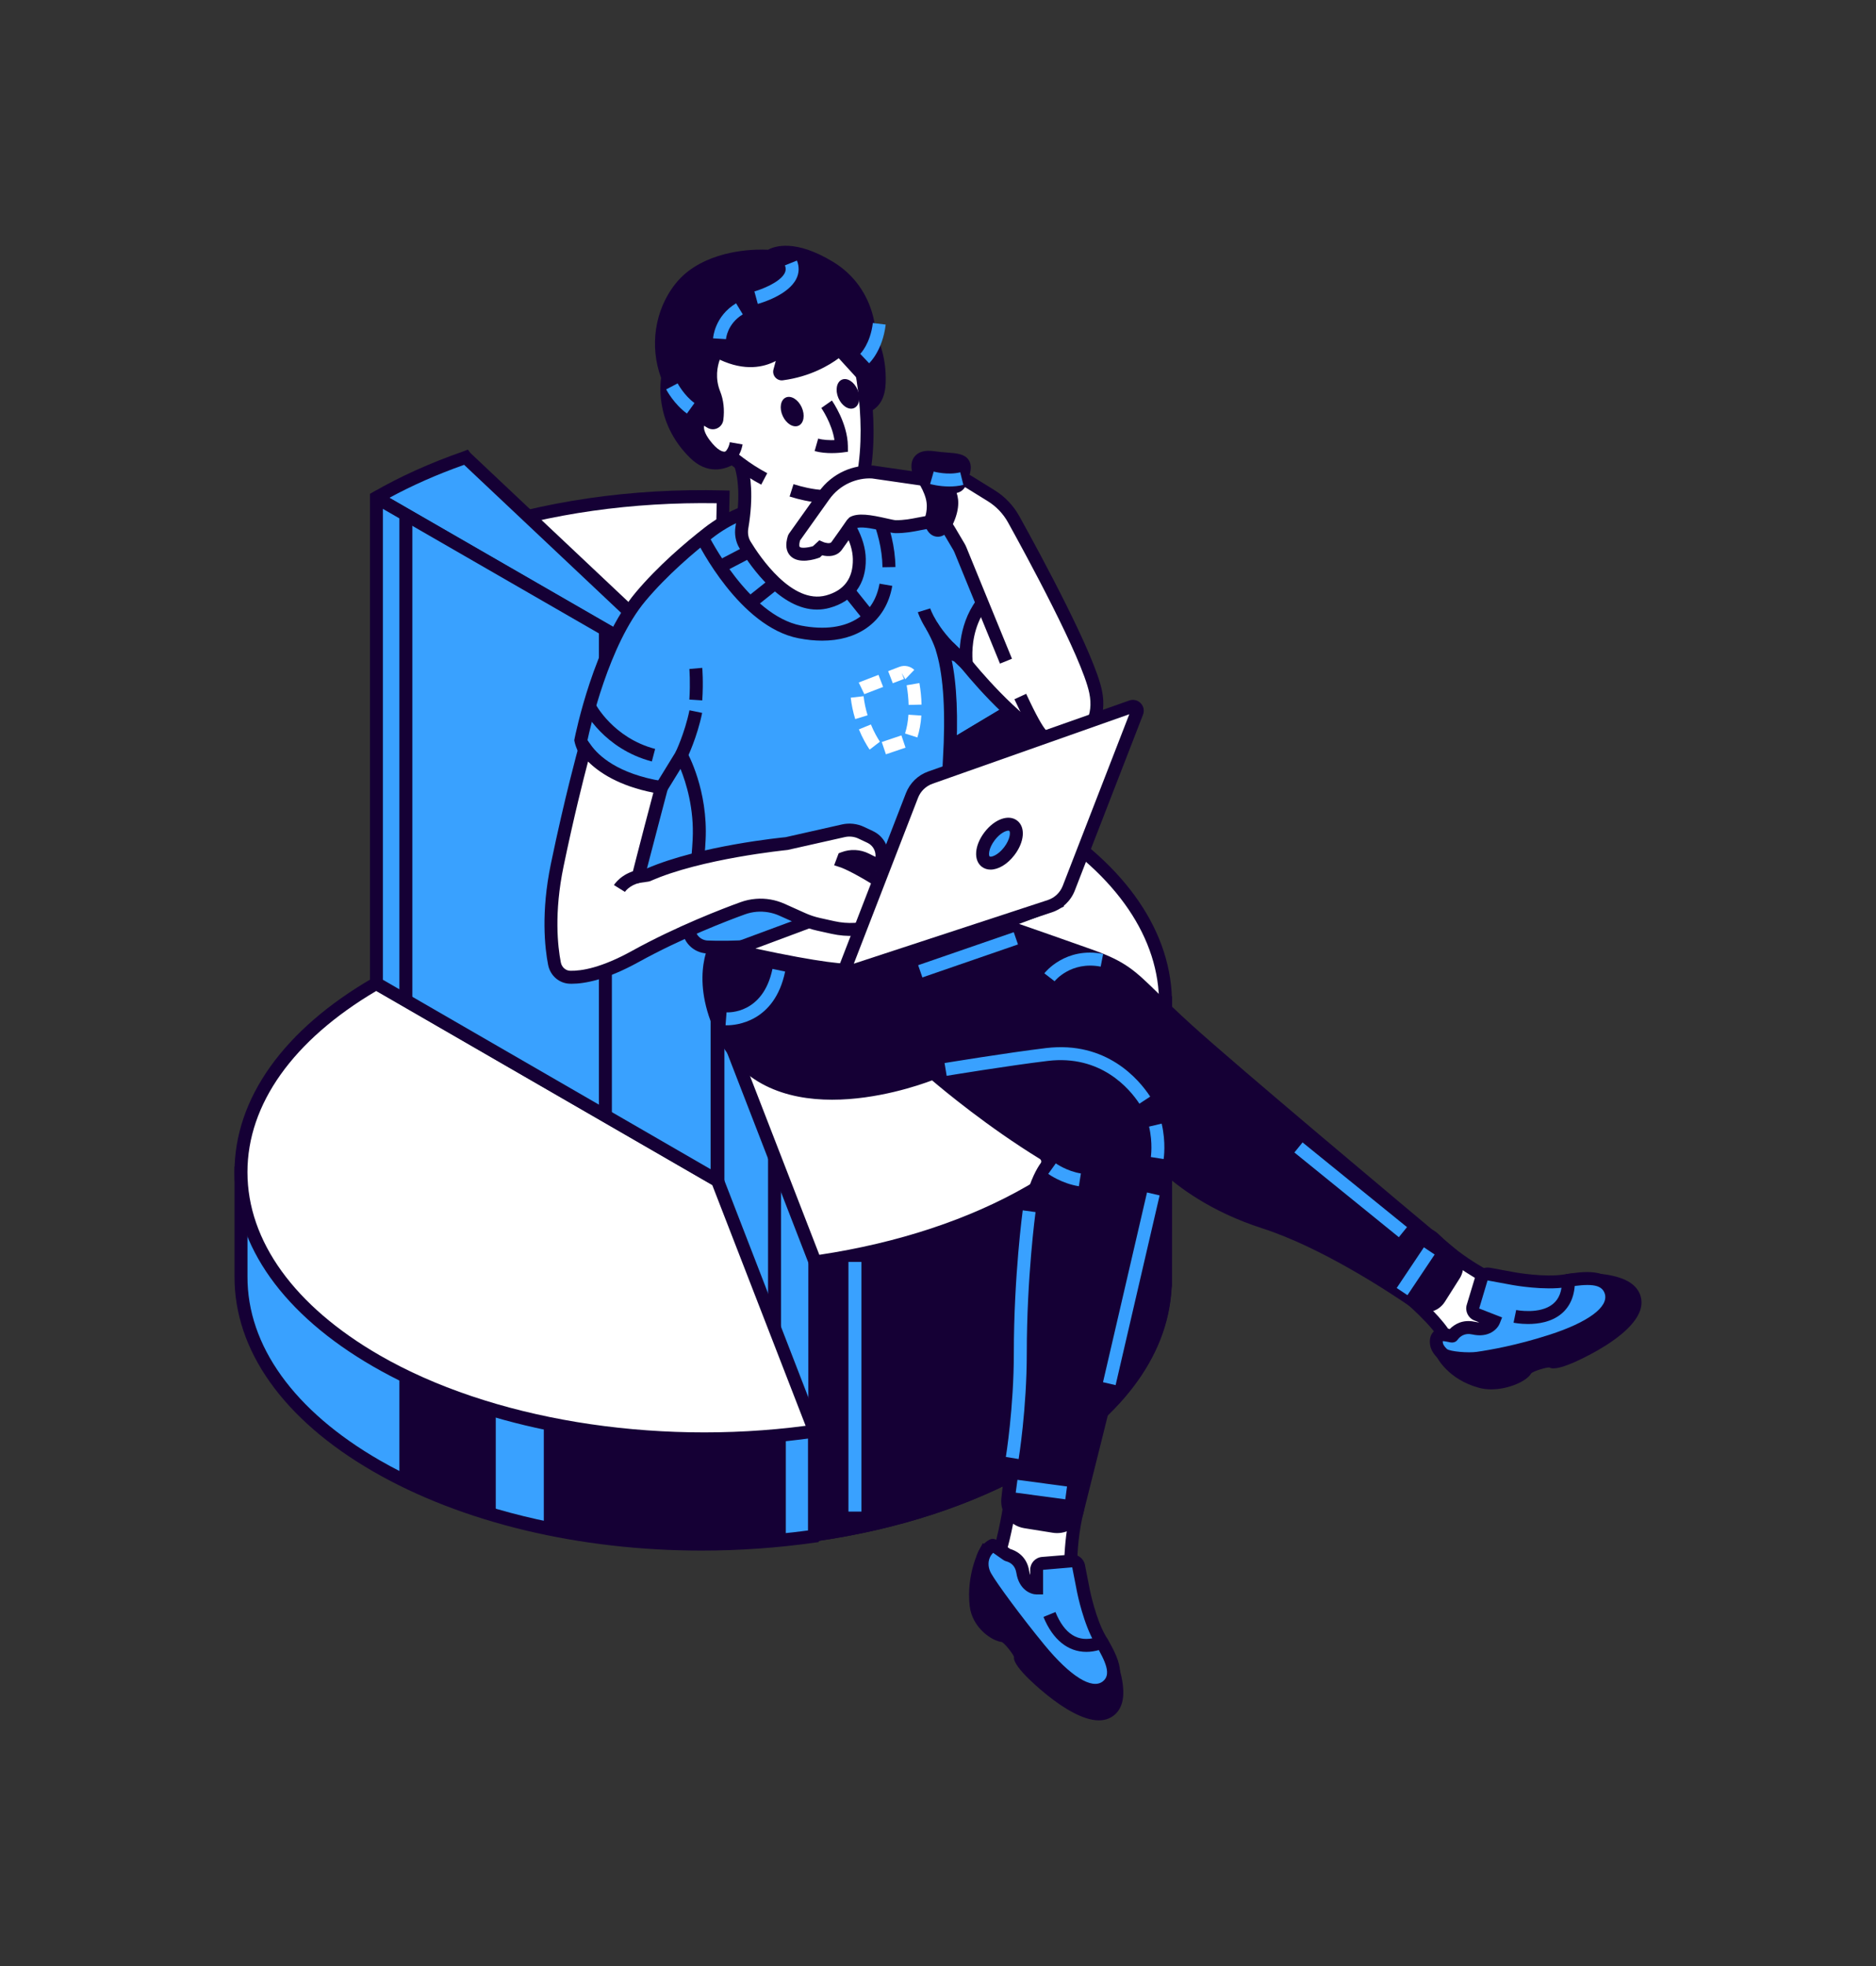 <svg xmlns="http://www.w3.org/2000/svg" xmlns:xlink="http://www.w3.org/1999/xlink" id="Layer_1" x="0px" y="0px" viewBox="0 0 190.9 200" style="enable-background:new 0 0 190.9 200;" xml:space="preserve"><rect x="0" y="0" width="190.9" height="200" fill="#333333" stroke="none"/><g>	<g id="XMLID_2880_">		<g id="XMLID_2874_">			<g id="XMLID_2882_">				<g id="XMLID_2895_">					<path id="XMLID_2821_" style="fill:#FFFFFF;" d="M72.967,78.481l0.637-27.921l-0.013-0.013       c-9.053-0.231-18.198,1.042-26.221,3.816c-0.011,0.004-0.013,0.014-0.004,0.021L72.946,78.49       C72.954,78.497,72.967,78.492,72.967,78.481z"></path>					<path id="XMLID_2818_" style="fill:#150035;" d="M72.845,79.267L46.647,54.611l0.146-0.744l0.371-0.13       c7.969-2.756,17.125-4.095,26.445-3.849l0.642,0.016l-0.625,29.002L72.845,79.267z M48.602,54.643l23.74,22.373l0.59-25.825       C64.359,51.054,55.998,52.23,48.602,54.643z"></path>				</g>				<g id="XMLID_2894_">					<path id="XMLID_2816_" style="fill:#39A1FF;" d="M72.985,90.18l32.584-19.519c0-0.01,0-0.013,0-0.022       c-8.749-5.305-20.272-8.106-31.952-8.408l-0.013,0.013L72.97,90.169C72.97,90.179,72.976,90.185,72.985,90.18z"></path>					<path id="XMLID_2813_" style="fill:#150035;" d="M72.978,90.941l-0.663-0.382l0.645-28.974l0.658-0.013       c12.311,0.319,23.772,3.338,32.292,8.504l0.318,0.192v0.745L72.978,90.941z M74.247,62.909l-0.596,26.106l30.646-18.361       C96.226,66.029,85.627,63.293,74.247,62.909z"></path>				</g>				<g id="XMLID_2893_">					<path id="XMLID_2812_" style="fill:#150035;" d="M72.985,90.18v22.274c0,0.01,0.027,0.016,0.035,0.011l32.55-18.26l0.006-0.011       V70.666c0-0.01-0.011-0.016-0.019-0.011L72.97,90.169L72.985,90.18z"></path>					<path id="XMLID_2808_" style="fill:#150035;" d="M72.995,113.235l-0.667-0.413V89.849l0.251-0.208l32.966-19.745l0.683,0.373       v24.333L72.995,113.235z M73.642,90.544v20.811l31.275-17.539v-22.01L73.642,90.544z"></path>				</g>				<g id="XMLID_2892_">					<path id="XMLID_2807_" style="fill:#39A1FF;" d="M118.628,123.665v-21.616l-0.013-0.013l-45.518,0.841l-0.042,0.013v27.865       l0.076-0.004l9.84,25.365l0.014,0.008c8.017-1.148,15.613-3.53,21.879-7.148c8.754-5.054,13.292-11.256,13.696-17.876       l0.038-0.346C118.598,130.755,118.662,124.235,118.628,123.665z"></path>					<path id="XMLID_2804_" style="fill:#150035;" d="M82.847,156.81l-0.394-0.236l-9.766-25.146l-0.29,0.012V102.23l46.878-0.865       c0,0-0.012,28.734-0.018,29.396l-0.042,0.413c-0.423,6.956-5.272,13.321-14.021,18.372c-6.121,3.534-13.767,6.034-22.116,7.23       L82.847,156.81z M73.714,130.359l9.685,25.039c7.985-1.199,15.283-3.612,21.136-6.991c8.348-4.821,12.97-10.818,13.368-17.345       l0.041-0.38c0.022-2.546,0.027-27.975,0.027-27.975l-44.256,0.817V130.359z"></path>				</g>				<g id="XMLID_2891_">					<path id="XMLID_2802_" style="fill:#150035;" d="M118.535,131.102l0.038-0.346c0,0,0.065-6.52,0.031-7.09v-21.616l-0.013-0.013       l-9.751,0.18c-7.523,5.743-23.284,17.942-23.284,17.942l-2.642,8.202v27.588l0.033,0.169c0,0,0.011,0.008,0.019,0.007       c8.015-1.149,15.608-3.53,21.873-7.147C113.594,143.923,118.131,137.721,118.535,131.102z"></path>					<path id="XMLID_2799_" style="fill:#150035;" d="M82.547,156.849l-0.291-0.903V128.09l0.112-0.081l2.609-8.2l0.115-0.118       c0.194-0.157,15.899-12.315,23.342-17.995l0.244-0.136l10.573-0.194c0,0-0.012,28.726-0.018,29.396l-0.041,0.393       c-0.431,6.984-5.28,13.345-14.023,18.392c-6.119,3.534-13.764,6.033-22.109,7.229L82.547,156.849z M83.573,128.465v26.91       c7.946-1.218,15.136-3.618,20.937-6.967c8.348-4.82,12.97-10.818,13.368-17.345l0.041-0.38       c0.022-2.546,0.027-27.975,0.027-27.975l-8.881,0.164c-7.12,5.436-21.305,16.414-22.947,17.685L83.573,128.465z"></path>				</g>				<g id="XMLID_2793_">					<path id="XMLID_2798_" style="fill:#FFFFFF;" d="M73.063,102.882l9.851,25.478l0.046,0.008       c8.017-1.149,15.613-3.53,21.879-7.147c18.074-10.435,18.344-27.246,0.837-37.881h-0.014l-32.594,19.528L73.063,102.882z"></path>					<path id="XMLID_2794_" style="fill:#150035;" d="M82.509,129.098L72.363,102.9l0.173-0.476l33.145-19.863l0.359,0.231       c8.598,5.223,13.302,12.128,13.22,19.429c-0.082,7.421-5.087,14.372-14.092,19.571c-6.121,3.534-13.768,6.034-22.115,7.23       L82.509,129.098z M73.874,103.152l9.5,24.49c7.993-1.201,15.287-3.614,21.136-6.991c8.586-4.957,13.357-11.508,13.434-18.446       c0.075-6.725-4.282-13.141-12.28-18.1L73.874,103.152z"></path>				</g>				<g id="XMLID_2885_">					<g id="XMLID_2889_">						<path id="XMLID_2792_" style="fill:#39A1FF;" d="M82.88,145.579l-7.952-9.865l-1.922-4.952l-31.109-17.964l-0.02-1.187h-2.035        l-1.543-0.89l-0.013,0c-0.505,0.291-0.989,0.589-1.466,0.89l-12.29,7.456l-0.006,0.011v10.761        c-0.032,6.971,4.555,13.949,13.768,19.268c12.089,6.979,29.121,9.361,44.588,7.151c0.008-0.001,0.012-0.011,0.012-0.011        l-0.013-0.03V145.579z"></path>						<path id="XMLID_2788_" style="fill:#150035;" d="M71.397,157.73c-12.401,0-24.359-2.815-33.435-8.054        c-9.126-5.269-14.132-12.316-14.097-19.841v-11.164l14.245-8.61h0.352l1.557,0.891h2.506l0.024,1.462l30.918,17.876        l0.098,0.099l1.94,4.992l8.034,9.995v10.714l0.076,0.185l-0.325,0.595l-0.336,0.043        C79.108,157.461,75.23,157.73,71.397,157.73z M25.184,119.441v10.397c-0.034,7.036,4.739,13.675,13.438,18.698        c11.323,6.537,27.981,9.258,43.599,7.147v-9.872l-7.909-9.86l-1.837-4.739l-31.23-18.031l-0.016-0.911h-1.657l-0.135-0.132        l-1.142-0.659c-0.383,0.227-0.756,0.457-1.122,0.69L25.184,119.441z"></path>					</g>					<g id="XMLID_2888_">						<path id="XMLID_2787_" style="fill:#150035;" d="M55.995,155.342c7.531,1.436,15.562,1.746,23.309,0.925v-14.519l-5.137-6.372        l-1.251-3.225H55.995V155.342z"></path>						<path id="XMLID_2783_" style="fill:#150035;" d="M70.805,157.371c-5.06,0-10.114-0.463-14.933-1.382l-0.535-0.102v-24.395        h18.031l1.391,3.573l5.206,6.45v15.345l-0.59,0.062C76.544,157.222,73.672,157.371,70.805,157.371z M56.655,154.794        c7.084,1.296,14.663,1.596,21.991,0.878V141.98l-5.097-6.376l-1.084-2.794h-15.81V154.794z"></path>					</g>					<g id="XMLID_2887_">						<path id="XMLID_2782_" style="fill:#150035;" d="M41.3,150.477c2.659,1.293,5.507,2.387,8.488,3.285v-23.086H41.3V150.477z"></path>						<path id="XMLID_2779_" style="fill:#150035;" d="M50.447,154.649l-0.849-0.256c-3.057-0.922-5.946-2.04-8.585-3.323        l-0.371-0.181v-20.872h9.806V154.649z M41.96,150.063c2.229,1.061,4.635,2.003,7.169,2.807v-21.535H41.96V150.063z"></path>					</g>					<g id="XMLID_2886_">						<path id="XMLID_2777_" style="fill:#FFFFFF;" d="M82.89,145.561l-9.884-25.478L38.303,100.04l-0.017,0.002        c-18.355,10.601-18.353,27.786,0.006,38.386c12.088,6.979,29.121,9.361,44.588,7.151        C82.889,145.578,82.893,145.57,82.89,145.561z"></path>						<path id="XMLID_2774_" style="fill:#150035;" d="M71.398,147.052c-12.401,0-24.36-2.814-33.436-8.054        c-9.091-5.249-14.099-12.268-14.1-19.764c0-7.494,5.005-14.513,14.094-19.762l0.307-0.178l35.164,20.269l0.194,0.282        l9.994,25.806l-0.341,0.542l-0.322,0.041C79.108,146.783,75.231,147.052,71.398,147.052z M38.293,100.799        c-8.473,5.001-13.113,11.528-13.112,18.435c0,7.005,4.773,13.619,13.441,18.624c11.264,6.502,27.804,9.228,43.359,7.179        l-9.507-24.505L38.293,100.799z"></path>					</g>				</g>				<g id="XMLID_2884_">					<path id="XMLID_2773_" style="fill:#39A1FF;" d="M47.382,46.533c-3.231,1.119-6.283,2.479-9.07,4.086       c-0.011,0.006-0.011,0.016,0,0.023L72.91,70.616c0.013,0.008,0.026-0.01,0.015-0.02l-25.531-24.06L47.382,46.533z"></path>					<path id="XMLID_2770_" style="fill:#150035;" d="M73.092,71.489L37.653,51.021l-0.008-0.783l0.351-0.198       c2.737-1.579,5.822-2.969,9.154-4.125l0.454-0.181l0.278,0.357l25.923,24.429L73.092,71.489z M39.624,50.638L68.44,67.275       L47.228,47.284C44.5,48.249,41.949,49.375,39.624,50.638z"></path>				</g>				<g id="XMLID_2765_">					<path id="XMLID_2769_" style="fill:#39A1FF;" d="M38.303,50.645v49.395l0.007,0.009l34.672,20.018       c0.008,0.005-0.014-0.001-0.014-0.011V70.614l-0.039-0.011L38.323,50.634C38.314,50.63,38.303,50.635,38.303,50.645z"></path>					<path id="XMLID_2766_" style="fill:#150035;" d="M72.975,120.831l-35.327-20.402v-50.16l0.653-0.393l35.324,20.347v50.222       L72.975,120.831z M38.963,99.666l33.346,19.269V70.981L38.963,51.764V99.666z"></path>				</g>			</g>			<rect id="XMLID_2764_" x="93.404" y="78.27" style="fill:#39A1FF;" width="1.318" height="10.763"></rect>			<rect id="XMLID_2763_" x="40.641" y="52.581" style="fill:#150035;" width="1.318" height="49.403"></rect>			<rect id="XMLID_2762_" x="60.946" y="64.332" style="fill:#150035;" width="1.318" height="49.403"></rect>			<rect id="XMLID_2761_" x="78.156" y="117.71" style="fill:#150035;" width="1.318" height="17.347"></rect>			<rect id="XMLID_2759_" x="86.337" y="128.368" style="fill:#39A1FF;" width="1.318" height="25.394"></rect>		</g>		<g id="XMLID_2869_">			<g id="XMLID_5610_">				<g id="XMLID_5614_">					<path id="XMLID_2758_" style="fill:#FFFFFF;" d="M102.695,153.474c0,0-0.621,4.053-1.653,6.315       c-1.031,2.262,6.124,5.918,6.124,5.918l1.853-3.885c0,0-0.395-4.162,0.603-8.135       C110.621,149.713,102.695,153.474,102.695,153.474z"></path>					<path id="XMLID_2755_" style="fill:#150035;" d="M107.469,166.601l-0.603-0.308c-1.81-0.925-7.623-4.147-6.424-6.778       c0.984-2.155,1.595-6.101,1.601-6.141l0.053-0.345l0.316-0.15c0.932-0.442,5.67-2.58,7.349-1.205       c0.396,0.325,0.802,0.965,0.499,2.174c-0.96,3.819-0.589,7.871-0.585,7.912l0.017,0.181L107.469,166.601z M103.289,153.925       c-0.178,1.052-0.758,4.188-1.647,6.137c-0.431,0.947,2.263,3.132,5.226,4.742l1.482-3.105c-0.066-0.87-0.272-4.564,0.635-8.173       c0.075-0.298,0.125-0.684-0.057-0.834C108.285,152.171,105.566,152.892,103.289,153.925z"></path>				</g>				<g id="XMLID_5611_">					<g id="XMLID_5613_">						<path id="XMLID_2754_" style="fill:#150035;" d="M100.23,157.966c0,0-1.234,2.317-0.901,5.313        c0.214,1.924,1.981,3.024,2.752,3.11c0.54,0.06,1.843,1.799,1.752,2.283c-0.102,0.543,6.083,6.685,8.739,5.527        c2.656-1.158-0.431-7.11-0.431-7.11L100.23,157.966z"></path>						<path id="XMLID_2751_" style="fill:#150035;" d="M111.826,175c-1.654,0-3.686-1.31-5.225-2.536        c-0.369-0.295-3.605-2.905-3.415-3.915c-0.067-0.259-0.926-1.38-1.248-1.521c-0.993-0.103-3.014-1.438-3.264-3.676        c-0.351-3.163,0.92-5.595,0.975-5.697l0.365-0.686l12.645,9.685l0.067,0.131c0.227,0.437,2.195,4.344,1.388,6.622        c-0.231,0.647-0.672,1.13-1.28,1.395C112.522,174.939,112.182,175,111.826,175z M104.494,168.575        c0.598,0.998,5.855,5.881,7.815,5.02c0.275-0.121,0.455-0.32,0.564-0.628c0.505-1.424-0.676-4.296-1.251-5.446l-11.117-8.515        c-0.311,0.863-0.72,2.41-0.521,4.2c0.179,1.618,1.708,2.476,2.169,2.529c0.585,0.065,1.203,0.749,1.62,1.312        C104.232,167.667,104.473,168.18,104.494,168.575z"></path>					</g>					<g id="XMLID_5612_">						<path id="XMLID_2750_" style="fill:#39A1FF;" d="M101,157.199c0.138-0.077,1.391,0.936,1.543,0.977        c0.446,0.118,1.342,0.505,1.532,1.721c0.257,1.634,1.414,1.634,1.414,1.634v-1.856c0-0.337,0.258-0.617,0.594-0.645        l2.983-0.245c0.328-0.027,0.624,0.197,0.688,0.52l0.502,2.565c0,0,0.613,3.065,1.703,4.904        c1.09,1.839,2.043,3.678,0.681,4.767c-1.362,1.09-3.746,0-6.878-3.814c-2.263-2.755-4.831-6.217-5.479-7.357        c-0.374-0.658-0.47-1.455-0.178-2.154C100.263,157.835,100.537,157.458,101,157.199z"></path>						<path id="XMLID_2747_" style="fill:#150035;" d="M111.488,172.596c-1.338,0-3.356-0.943-6.235-4.449        c-2.263-2.754-4.854-6.235-5.544-7.449c-0.489-0.861-0.569-1.882-0.213-2.733c0.243-0.586,0.641-1.037,1.182-1.339        c0.451-0.251,0.822,0.014,1.711,0.656c0.162,0.117,0.308,0.224,0.396,0.279c0.554,0.163,1.697,0.684,1.942,2.235        c0.026,0.163,0.062,0.303,0.104,0.421v-0.539c0-0.675,0.526-1.246,1.199-1.301l2.984-0.244c0.649-0.055,1.26,0.397,1.388,1.05        l0.503,2.565c0.006,0.027,0.604,2.976,1.623,4.695c0.966,1.631,2.427,4.095,0.525,5.617        C112.697,172.341,112.185,172.596,111.488,172.596z M101.064,157.959c-0.149,0.137-0.266,0.306-0.351,0.513        c-0.201,0.478-0.146,1.066,0.143,1.575c0.585,1.029,3.025,4.356,5.415,7.265c2.633,3.207,4.861,4.598,5.958,3.717        c0.847-0.677,0.359-1.899-0.836-3.917c-1.133-1.913-1.756-4.981-1.782-5.111l-0.503-2.567l-2.965,0.253v2.504h-0.653        c-0.596,0-1.793-0.458-2.066-2.192c-0.123-0.783-0.638-1.077-1.05-1.185c-0.17-0.046-0.297-0.134-0.755-0.464        C101.472,158.243,101.242,158.077,101.064,157.959z"></path>					</g>				</g>			</g>			<g id="XMLID_5609_">				<path id="XMLID_2746_" style="fill:#FFFFFF;" d="M142.679,131.335c0,0,2.84,2.332,4.112,4.161      c1.272,1.829,7.362-2.015,7.362-2.015l-2.147-3.205c0,0-3.389-1.598-5.996-4.184      C143.403,123.506,142.679,131.335,142.679,131.335z"></path>				<path id="XMLID_2743_" style="fill:#150035;" d="M147.995,136.642c-0.739,0-1.361-0.217-1.745-0.77      c-1.206-1.734-3.962-4.005-3.989-4.028l-0.27-0.222l0.032-0.347c0.121-1.305,0.656-5.613,2.476-6.275      c0.448-0.165,1.156-0.188,1.975,0.624c2.497,2.479,5.78,4.041,5.813,4.057l0.164,0.077l2.627,3.919l-0.573,0.361      C153.346,134.769,150.165,136.642,147.995,136.642z M143.37,131.055c0.757,0.642,2.876,2.502,3.962,4.065      c0.498,0.716,3.379-0.359,5.892-1.843l-1.666-2.486c-0.732-0.364-3.656-1.893-6.011-4.232c-0.12-0.118-0.423-0.386-0.597-0.321      C144.281,126.481,143.616,128.858,143.37,131.055z"></path>			</g>			<g id="XMLID_5606_">				<g id="XMLID_5608_">					<path id="XMLID_2742_" style="fill:#150035;" d="M146.775,137.697c0,0,0.991,2.051,3.9,2.84       c1.868,0.507,4.225-0.512,4.587-1.198c0.254-0.48,2.35-1.054,2.766-0.792c0.468,0.294,8.451-3.205,8.349-6.101       c-0.102-2.896-6.772-2.209-6.772-2.209L146.775,137.697z"></path>					<path id="XMLID_2739_" style="fill:#150035;" d="M151.748,141.329c-0.424,0-0.845-0.048-1.245-0.156       c-3.164-0.858-4.275-3.095-4.321-3.189l-0.266-0.55l13.481-7.836l0.142-0.015c0.49-0.049,4.848-0.447,6.67,1.139       c0.518,0.451,0.805,1.04,0.827,1.702c0.067,1.919-2.388,3.745-4.46,4.939c-0.41,0.235-4.026,2.284-4.898,1.743       c-0.268-0.043-1.624,0.354-1.873,0.601C155.418,140.452,153.563,141.329,151.748,141.329z M147.706,137.918       c0.459,0.584,1.424,1.517,3.142,1.984c1.63,0.441,3.6-0.489,3.834-0.874c0.274-0.518,1.137-0.841,1.812-1.021       c0.746-0.2,1.313-0.237,1.688-0.109c1.147-0.191,7.613-3.296,7.537-5.428c-0.011-0.3-0.131-0.539-0.377-0.754       c-1.14-0.996-4.252-0.949-5.53-0.835L147.706,137.918z"></path>				</g>				<g id="XMLID_5607_">					<path id="XMLID_2738_" style="fill:#39A1FF;" d="M146.157,136.49c0-1.27,1.543-0.467,1.636-0.594       c0.274-0.372,0.962-1.063,2.163-0.794c1.615,0.361,2.039-0.716,2.039-0.716l-1.726-0.681c-0.313-0.124-0.479-0.467-0.382-0.789       l0.868-2.865c0.095-0.315,0.412-0.508,0.736-0.449l2.571,0.474c0,0,3.076,0.555,5.186,0.216       c2.11-0.339,4.171-0.551,4.684,1.116c0.514,1.667-1.375,3.484-6.072,4.999c-3.394,1.094-6.203,1.578-7.501,1.763       c-0.75,0.106-3.042,0.055-3.585-0.473C146.478,137.408,146.157,137.02,146.157,136.49z"></path>					<path id="XMLID_2735_" style="fill:#150035;" d="M149.472,138.871c-1.057,0-2.575-0.136-3.156-0.702       c-0.351-0.341-0.819-0.888-0.819-1.679c0-0.611,0.258-0.943,0.475-1.114c0.491-0.385,1.145-0.274,1.555-0.182       c0.451-0.459,1.299-1.019,2.572-0.735c0.162,0.037,0.306,0.054,0.431,0.059l-0.504-0.199c-0.628-0.248-0.966-0.948-0.77-1.594       l0.867-2.864c0.192-0.635,0.832-1.018,1.486-0.906l2.572,0.474c0.027,0.005,2.986,0.531,4.962,0.214       c1.872-0.299,4.702-0.754,5.418,1.573c0.39,1.265,0.064,3.702-6.499,5.819c-3.41,1.099-6.232,1.591-7.611,1.787       C150.272,138.847,149.912,138.871,149.472,138.871z M146.817,136.418c0,0.017-0.001,0.04-0.001,0.071       c0,0.23,0.125,0.449,0.419,0.735c0.32,0.265,2.185,0.415,3.032,0.292c1.337-0.19,4.074-0.667,7.392-1.737       c3.948-1.273,6.058-2.835,5.644-4.178c-0.32-1.037-1.636-1.031-3.951-0.66c-2.198,0.35-5.278-0.195-5.407-0.218l-2.574-0.474       l-0.853,2.856l2.333,0.908l-0.242,0.614c-0.219,0.553-1.089,1.496-2.796,1.116c-0.775-0.175-1.236,0.2-1.49,0.541       c-0.282,0.384-0.707,0.282-0.988,0.216C147.225,136.476,146.947,136.421,146.817,136.418z"></path>				</g>			</g>			<g id="XMLID_5605_">				<path id="XMLID_2734_" style="fill:#150035;" d="M73.007,95.814c0,0-2.147,3.311,0.332,8.833      c5.152,11.477,21.637,4.493,21.637,4.493s5.02,4.41,11.174,8.182c0.478,0.293,0.617,0.921,0.288,1.376      c-1.053,1.457-2.443,5.162-2.443,12.67c0,7.874-0.97,17.086-1.44,21.084c-0.133,1.134,0.651,2.166,1.778,2.347l2.89,0.464      c1.09,0.175,2.131-0.507,2.401-1.577c1.696-6.727,7.357-29.304,7.716-32.318c0.422-3.547,0-4.054,0-4.054      s3.463,4.476,11.317,7.009c5.985,1.931,12.655,6.264,15.492,8.217c0.772,0.531,1.826,0.313,2.327-0.479l1.506-2.377      c0.443-0.7,0.305-1.615-0.331-2.146c-4.584-3.832-22.092-18.49-26.849-22.808c-5.49-4.983-5.405-5.912-9.881-7.516      c-4.476-1.605-15.624-5.447-15.624-5.447L73.007,95.814z"></path>				<path id="XMLID_2731_" style="fill:#150035;" d="M107.572,155.951c-0.15,0-0.302-0.012-0.455-0.037l-2.888-0.463      c-1.479-0.237-2.503-1.589-2.329-3.074c0.431-3.674,1.436-13.072,1.436-21.007c0-8.582,1.796-11.99,2.568-13.057      c0.06-0.083,0.059-0.166,0.049-0.222c-0.01-0.049-0.043-0.142-0.147-0.206c-5.273-3.233-9.771-6.975-10.958-7.987      c-2.568,0.973-17.208,5.938-22.11-4.981c-2.596-5.783-0.38-9.314-0.285-9.461l0.155-0.24l22.739-4.127      c0,0,11.367,3.919,15.796,5.506c3.41,1.222,4.308,2.098,6.708,4.44c0.859,0.838,1.929,1.881,3.393,3.209      c4.646,4.216,21.71,18.51,26.829,22.791c0.882,0.736,1.082,2.028,0.465,3.004l-1.507,2.377c-0.34,0.536-0.868,0.903-1.489,1.029      c-0.617,0.127-1.246,0-1.768-0.36c-2.622-1.804-9.361-6.21-15.321-8.133c-5.256-1.695-8.581-4.224-10.276-5.8      c-0.022,0.744-0.098,1.561-0.185,2.296c-0.363,3.053-6.009,25.572-7.731,32.401      C109.945,155.107,108.831,155.951,107.572,155.951z M95.1,108.372l0.311,0.273c0.051,0.044,5.052,4.418,11.084,8.116      c0.388,0.238,0.662,0.629,0.75,1.071c0.088,0.441-0.008,0.887-0.273,1.252c-0.544,0.751-2.317,3.858-2.317,12.285      c0,8.005-1.011,17.465-1.446,21.16c-0.091,0.783,0.448,1.495,1.229,1.62l2.888,0.463c0.762,0.121,1.471-0.345,1.658-1.087      c3.538-14.034,7.419-29.872,7.7-32.236c0.353-2.956,0.092-3.629,0.08-3.657l0.326-0.135l0.754-0.606      c0.005,0.006,0.015,0.018,0.015,0.018c0.034,0.044,3.457,4.354,10.998,6.787c6.126,1.976,12.995,6.464,15.664,8.301      c0.224,0.153,0.494,0.21,0.757,0.154c0.266-0.054,0.494-0.212,0.639-0.443l1.507-2.377c0.264-0.42,0.18-0.973-0.197-1.288      c-5.125-4.285-22.205-18.593-26.869-22.826c-1.481-1.345-2.56-2.397-3.427-3.242c-2.314-2.257-3.093-3.017-6.234-4.142      c-4.127-1.479-14.059-4.908-15.453-5.389l-21.812,3.959c-0.398,0.811-1.443,3.628,0.507,7.971      c4.834,10.767,20.622,4.225,20.78,4.157L95.1,108.372z"></path>			</g>			<g id="XMLID_5604_">				<path id="XMLID_2730_" style="fill:#FFFFFF;" d="M84.254,93.352l-8.918,3.33c-0.324,0.121-0.294,0.589,0.044,0.663      c2.836,0.63,10.113,2.166,11.533,1.705c12.934-4.194,19.464-6.773,20.562-7.215c0.032-0.013,0.015-0.057-0.019-0.055      L84.254,93.352z"></path>				<path id="XMLID_2727_" style="fill:#150035;" d="M86.111,99.786c-2.265,0-6.989-0.934-10.874-1.797      c-0.438-0.098-0.753-0.464-0.784-0.911c-0.032-0.449,0.231-0.856,0.652-1.013l9.104-3.37l23.764-1.609l0.286,1.136l-0.554,0.231      c-1.162,0.468-7.685,3.04-20.59,7.225C86.885,99.752,86.542,99.786,86.111,99.786z M76.557,96.93      c5.413,1.17,9.352,1.753,10.151,1.494c7.799-2.529,13.254-4.465,16.601-5.702l-18.915,1.281L76.557,96.93z"></path>			</g>			<g id="XMLID_5603_">				<path id="XMLID_2726_" style="fill:#FFFFFF;" d="M98.345,67.573c0,0,4.475,5.641,8.525,7.846      c4.05,2.204,2.107-6.917,2.107-6.917l-5.532-7.153c0,0-1.985-2.085-2.111-2.069c-0.127,0.016-3.984,0.32-3.984,0.32      l-1.201,4.257L98.345,67.573z"></path>				<path id="XMLID_2723_" style="fill:#150035;" d="M107.986,76.419c-0.39,0-0.863-0.113-1.43-0.422      c-4.12-2.243-8.54-7.78-8.726-8.015l-2.391-4.034l1.402-4.969c0,0,4.21-0.332,4.419-0.353c0.364-0.048,0.452-0.055,2.663,2.268      l5.667,7.324l0.032,0.146c0.224,1.048,1.244,6.346-0.594,7.717C108.786,76.261,108.445,76.419,107.986,76.419z M98.888,67.198      c0.378,0.469,4.573,5.616,8.297,7.641c0.345,0.188,0.807,0.371,1.055,0.186c0.759-0.566,0.654-3.647,0.124-6.24l-5.439-7.034      c-0.638-0.667-1.442-1.482-1.783-1.793c-0.64,0.054-2.235,0.18-3.281,0.262l-1,3.544L98.888,67.198z"></path>			</g>			<g id="XMLID_5602_">				<path id="XMLID_2722_" style="fill:#39A1FF;" d="M78.732,51.328c-2.421,0.381-4.702,1.366-6.635,2.872      c-2.051,1.598-4.722,3.893-6.908,6.496c-4.18,4.977-6.081,14.605-6.081,14.605s0.816,4.56,8.199,4.814l2.023-3.294      c0,0,2.066,3.674,1.812,8.614c-0.253,4.94-1.075,6.347-1.075,6.347v2.551c0,1.072,0.839,1.956,1.91,1.998      c4.482,0.177,15.949-0.255,24.627-8.235c0,0-0.395-4.196,0-10.768c0.323-5.373-0.019-8.824-0.647-11.028      c-0.112-0.393,0.375-0.674,0.669-0.389l1.718,1.663c0,0-0.98-6.714,5.481-8.868c0,0-8.699-10.177-17.777-8.53L78.732,51.328z"></path>				<path id="XMLID_2718_" style="fill:#150035;" d="M73.426,97.017c-0.548,0-1.042-0.012-1.474-0.029      c-1.426-0.056-2.544-1.223-2.544-2.656v-2.729l0.09-0.154c0,0,0.749-1.426,0.986-6.048c0.162-3.152-0.671-5.791-1.237-7.187      l-1.581,2.571l-0.383-0.013c-7.823-0.268-8.787-5.148-8.824-5.356l-0.022-0.122l0.024-0.122c0.079-0.4,1.981-9.852,6.222-14.901      c2.275-2.709,5.067-5.08,7.008-6.592c2.009-1.566,4.407-2.604,6.937-3.003l7.317-1.153c9.34-1.678,18.016,8.325,18.382,8.754      l0.635,0.743l-0.928,0.309c-5.845,1.949-5.072,7.897-5.037,8.149l0.269,1.901l-2.451-2.371      c0.557,2.538,0.709,6.015,0.447,10.358c-0.386,6.436-0.005,10.625-0.001,10.667l0.03,0.325l-0.24,0.222      C89.036,95.951,78.716,97.017,73.426,97.017z M70.727,91.935v2.397c0,0.722,0.561,1.311,1.277,1.34      c4.398,0.177,15.463-0.251,23.919-7.846c-0.084-1.118-0.31-4.956,0.026-10.538c0.283-4.726,0.073-8.362-0.623-10.807      c-0.133-0.464,0.058-0.943,0.471-1.192c0.421-0.249,0.938-0.19,1.289,0.147l0.578,0.56c0.138-2.135,0.995-5.768,5.022-7.555      c-2.136-2.22-9.284-8.94-16.519-7.618l-7.332,1.154c-2.31,0.365-4.5,1.313-6.333,2.741c-1.891,1.474-4.607,3.78-6.808,6.4      c-3.761,4.476-5.662,12.995-5.911,14.173c0.175,0.642,1.331,3.815,7.166,4.146l2.407-3.917l0.549,0.977      c0.088,0.156,2.157,3.898,1.896,8.97C71.586,89.66,70.968,91.401,70.727,91.935z"></path>			</g>			<path id="XMLID_2717_" style="fill:#150035;" d="M83.663,65.17c-0.762,0-1.566-0.081-2.406-0.244     c-5.993-1.162-10.196-9.588-10.371-9.945l1.182-0.582c0.041,0.082,4.09,8.196,9.441,9.235c2.41,0.466,4.449,0.186,5.894-0.813     c1.114-0.77,1.839-1.963,2.093-3.448l1.299,0.224c-0.316,1.842-1.23,3.332-2.642,4.308C86.937,64.743,85.412,65.17,83.663,65.17z     "></path>			<path id="XMLID_2716_" style="fill:#150035;" d="M89.802,57.702c-0.059-3.884-2.101-7.095-2.121-7.127l1.106-0.714     c0.093,0.143,2.266,3.565,2.333,7.821L89.802,57.702z"></path>			<path id="XMLID_2715_" style="fill:#150035;" d="M69.922,77.109l-1.184-0.578c0.009-0.019,0.939-1.945,1.421-4.279l1.291,0.267     C70.933,75.022,69.964,77.025,69.922,77.109z"></path>			<path id="XMLID_2714_" style="fill:#150035;" d="M71.462,71.246l-1.314-0.085c0.115-1.778,0.002-3.095,0.001-3.109l1.312-0.116     C71.466,67.994,71.584,69.36,71.462,71.246z"></path>			<path id="XMLID_2713_" style="fill:#150035;" d="M96.911,67.101c-2.781-2.493-3.484-4.733-3.512-4.827l1.26-0.385     c0.006,0.02,0.649,2.005,3.131,4.23L96.911,67.101z"></path>			<path id="XMLID_2712_" style="fill:#150035;" d="M95.318,66.452c-0.24-1.001-1.05-2.431-1.059-2.445l1.146-0.651     c0.037,0.065,0.91,1.608,1.193,2.79L95.318,66.452z"></path>							<rect id="XMLID_2710_" x="73.087" y="56.255" transform="matrix(0.886 -0.463 0.463 0.886 -17.851 41.07)" style="fill:#150035;" width="3.368" height="1.317"></rect>							<rect id="XMLID_2709_" x="75.902" y="59.656" transform="matrix(0.782 -0.624 0.624 0.782 -20.684 61.553)" style="fill:#150035;" width="3.314" height="1.317"></rect>							<rect id="XMLID_2708_" x="86.719" y="59.696" transform="matrix(0.78 -0.626 0.626 0.78 -19.222 68.206)" style="fill:#150035;" width="1.318" height="3.481"></rect>			<g id="XMLID_5592_">				<path id="XMLID_2707_" style="fill:#150035;" d="M67.953,38.377c0,0-0.863,4.196,2.722,7.723c3.585,3.527,7.211-3.46,7.211-3.46      l-6.807-4.982L67.953,38.377z"></path>				<path id="XMLID_2704_" style="fill:#150035;" d="M72.809,47.754c-0.924,0-1.795-0.397-2.596-1.185      c-3.797-3.735-2.944-8.139-2.906-8.325l0.085-0.415l3.834-0.881l7.506,5.494l-0.26,0.502c-0.092,0.175-2.27,4.314-5.134,4.768      C73.16,47.741,72.983,47.754,72.809,47.754z M68.544,38.917c-0.1,1.079-0.088,4.075,2.594,6.714      c0.645,0.635,1.299,0.893,1.993,0.78c1.596-0.253,3.16-2.356,3.895-3.585l-6.092-4.458L68.544,38.917z"></path>			</g>			<g id="XMLID_5591_">				<path id="XMLID_2703_" style="fill:#150035;" d="M86.345,31.414c0,0,3.296,2.486,3.122,7.517      c-0.173,5.03-6.823,1.214-6.823,1.214L86.345,31.414z"></path>				<path id="XMLID_2700_" style="fill:#150035;" d="M87.008,42.19c-2.05,0-4.367-1.287-4.691-1.474l-0.508-0.291l4.253-10.049      l0.68,0.513c0.146,0.11,3.567,2.753,3.383,8.065c-0.048,1.382-0.536,2.342-1.455,2.852C88.176,42.081,87.603,42.19,87.008,42.19      z M83.489,39.845c1.193,0.583,3.423,1.433,4.542,0.81c0.492-0.274,0.746-0.845,0.778-1.746c0.114-3.298-1.34-5.398-2.22-6.36      L83.489,39.845z"></path>			</g>			<g id="XMLID_5590_">				<path id="XMLID_2699_" style="fill:#FFFFFF;" d="M75.322,47.165c0,0,0.927,2.052,0.174,6.484      c-0.104,0.615-0.007,1.244,0.317,1.777c1.225,2.019,4.596,6.821,8.42,5.776c2.677-0.731,3.238-2.719,3.209-4.34      c-0.019-1.074-0.385-2.101-0.901-3.044c-0.454-0.829-0.993-2.407-0.45-4.741c0.845-3.632-5.321-5.658-5.321-5.658L75.322,47.165      z"></path>				<path id="XMLID_2696_" style="fill:#150035;" d="M83.142,62.009c-3.677,0-6.687-4.254-7.892-6.241      c-0.394-0.649-0.537-1.442-0.403-2.23c0.702-4.128-0.119-6.087-0.128-6.107l-0.216-0.497l6.163-4.242l0.31,0.102      c0.275,0.09,6.726,2.262,5.756,6.433c-0.482,2.07-0.055,3.468,0.387,4.275c0.632,1.154,0.963,2.28,0.981,3.348      c0.047,2.552-1.265,4.323-3.693,4.987C83.978,61.954,83.555,62.009,83.142,62.009z M76.103,47.427      c0.25,0.909,0.612,2.984,0.043,6.333c-0.081,0.476,0.001,0.946,0.231,1.325c0.926,1.525,4.216,6.424,7.684,5.482      c1.843-0.504,2.759-1.746,2.724-3.693c-0.016-0.865-0.284-1.761-0.82-2.738c-0.552-1.009-1.091-2.731-0.514-5.208      c0.595-2.557-3.44-4.326-4.587-4.772L76.103,47.427z"></path>			</g>			<g id="XMLID_5589_">				<path id="XMLID_2695_" style="fill:#FFFFFF;" d="M77.767,48.714c-0.892-0.47-1.745-1.017-2.552-1.627l-0.709-0.536      c-0.107-0.081-0.247-0.085-0.369-0.031c-0.358,0.159-1.225,0.275-2.439-1.344c-1.227-1.635-0.594-2.474-0.216-2.785      c0.12-0.098,0.154-0.261,0.086-0.4c-0.432-0.878-1.753-3.833-1.103-5.912c0.771-2.467,3.392-6.09,8.48-5.782      c5.086,0.308,6.938,1.543,8.171,4.855c0.022,0.08,1.923,6.893,0.721,13.329c-0.182,0.974-0.951,1.742-1.93,1.893      c-0.577,0.089-1.307,0.149-2.182,0.121c-0.529-0.017-1.118-0.104-1.716-0.231c-0.494-0.105-0.98-0.233-1.46-0.385L77.767,48.714      z"></path>				<path id="XMLID_2694_" style="fill:#150035;" d="M84.148,51.16c-0.147,0-0.296-0.002-0.445-0.007      c-0.527-0.017-1.144-0.099-1.832-0.244c-0.511-0.108-1.022-0.244-1.522-0.401l0.398-1.257c0.458,0.145,0.929,0.269,1.397,0.369      c0.612,0.13,1.15,0.202,1.6,0.217c0.723,0.021,1.418-0.015,2.063-0.114c0.693-0.107,1.249-0.655,1.382-1.363      c1.154-6.178-0.63-12.751-0.707-13.028c-1.03-2.757-2.374-4.062-7.578-4.378c-5.886-0.361-7.63,4.74-7.812,5.323      c-0.458,1.467,0.25,3.764,1.066,5.423c0.204,0.416,0.097,0.91-0.26,1.201c-0.554,0.455-0.129,1.274,0.326,1.88      c0.777,1.034,1.374,1.26,1.647,1.137c0.345-0.153,0.742-0.112,1.033,0.109l0.709,0.535c0.789,0.596,1.617,1.124,2.462,1.57      l-0.614,1.166c-0.909-0.479-1.797-1.046-2.642-1.684l-0.57-0.431c-0.625,0.207-1.737,0.176-3.078-1.612      c-1.403-1.87-0.752-3.022-0.3-3.507c-0.609-1.293-1.699-4.06-1.035-6.181c0.774-2.477,3.593-6.592,9.148-6.243      c5.252,0.319,7.378,1.601,8.749,5.28c0.1,0.351,1.961,7.209,0.751,13.682c-0.235,1.257-1.23,2.231-2.476,2.424      C85.416,51.115,84.793,51.16,84.148,51.16z"></path>			</g>			<g id="XMLID_5588_">				<path id="XMLID_2693_" style="fill:#150035;" d="M68.373,39.305c-1.483-2.837-1.422-6.301,0.206-9.057      c0.47-0.795,1.089-1.566,1.904-2.175c3.219-2.405,7.845-1.997,7.845-1.997s1.85-1.45,6.09,1.115      c4.24,2.565,4.78,7.703,3.315,10.878l-2.131-2.332c-0.1-0.11-0.263-0.125-0.379-0.032c-0.611,0.493-2.616,1.93-5.639,2.326      c-0.15,0.02-0.279-0.124-0.239-0.271l0.66-2.46c0.023-0.084-0.078-0.147-0.138-0.084c-0.709,0.749-3.02,2.623-6.935,0.476      c0,0-1.21,1.997-0.253,4.382c0.324,0.808,0.387,1.698,0.276,2.561c-0.038,0.298-0.363,0.465-0.623,0.314      C71.343,42.381,69.277,41.035,68.373,39.305z"></path>				<path id="XMLID_2690_" style="fill:#150035;" d="M72.537,43.666c-0.185,0-0.369-0.049-0.534-0.144      c-1.161-0.669-3.249-2.066-4.214-3.911c-1.594-3.051-1.509-6.767,0.222-9.698c0.572-0.967,1.27-1.764,2.076-2.367      c3.007-2.246,7.063-2.195,8.071-2.141c0.687-0.377,2.787-1.086,6.6,1.223c4.393,2.658,5.266,8.044,3.572,11.717l-0.415,0.9      l-2.566-2.806c-0.919,0.682-2.879,1.878-5.682,2.246c-0.285,0.04-0.576-0.071-0.77-0.291c-0.194-0.221-0.266-0.52-0.192-0.802      l0.235-0.871c-1.224,0.641-3.137,1.061-5.697-0.131c-0.242,0.671-0.501,1.879,0.045,3.239c0.341,0.852,0.451,1.852,0.318,2.891      c-0.047,0.361-0.268,0.672-0.593,0.833C72.864,43.628,72.7,43.666,72.537,43.666z M68.955,38.999      c0.745,1.425,2.428,2.605,3.38,3.188c0.042-0.68-0.049-1.319-0.269-1.867c-1.067-2.66,0.245-4.876,0.302-4.969l0.327-0.539      l0.553,0.303c3.453,1.892,5.442,0.385,6.139-0.35l0.352-0.372l0.543,0.234c0.3,0.167,0.446,0.516,0.356,0.847l-0.482,1.799      c2.515-0.484,4.175-1.694,4.651-2.079c0.387-0.312,0.947-0.265,1.28,0.101l1.402,1.534c0.79-2.75,0.27-6.844-3.414-9.073      c-3.717-2.25-5.339-1.162-5.356-1.15l-0.196,0.138l-0.255-0.01c-0.044-0.004-4.418-0.351-7.393,1.869      c-0.665,0.499-1.248,1.166-1.731,1.983C67.644,33.125,67.571,36.349,68.955,38.999z"></path>			</g>			<path id="XMLID_2689_" style="fill:#39A1FF;" d="M69.902,42.066c-1.305-0.938-2.081-2.393-2.113-2.455l1.166-0.612     c0.007,0.012,0.669,1.244,1.717,1.998L69.902,42.066z"></path>			<path id="XMLID_2688_" style="fill:#39A1FF;" d="M73.877,34.499l-1.314-0.081c0.005-0.091,0.161-2.247,2.339-3.566l0.683,1.126     C73.991,32.944,73.878,34.483,73.877,34.499z"></path>			<path id="XMLID_2687_" style="fill:#39A1FF;" d="M77.112,30.914l-0.346-1.271c0.647-0.177,2.605-0.901,3.086-1.867     c0.127-0.254,0.134-0.503,0.022-0.782l1.223-0.489c0.25,0.626,0.228,1.269-0.066,1.86C80.198,30.034,77.425,30.829,77.112,30.914     z"></path>			<path id="XMLID_2686_" style="fill:#39A1FF;" d="M88.442,36.953l-0.905-0.958l0.453,0.478l-0.453-0.478     c0.011-0.011,1.026-1.018,1.282-3.137l1.308,0.158C89.812,35.64,88.498,36.9,88.442,36.953z"></path>			<path id="XMLID_2685_" style="fill:#150035;" d="M84.63,46.092c-0.521,0-1.159-0.045-1.735-0.209l0.362-1.267     c0.517,0.148,1.161,0.168,1.654,0.153c-0.248-1.697-1.323-3.251-1.335-3.269l1.078-0.757c0.065,0.093,1.595,2.294,1.625,4.625     l0.007,0.584l-0.579,0.077C85.673,46.033,85.227,46.092,84.63,46.092z"></path>			<path id="XMLID_2684_" style="fill:#150035;" d="M81.578,41.428c0.361,0.79,0.22,1.628-0.313,1.871     c-0.534,0.244-1.259-0.199-1.619-0.989c-0.361-0.79-0.22-1.628,0.313-1.872C80.493,40.195,81.218,40.638,81.578,41.428z"></path>			<path id="XMLID_2683_" style="fill:#150035;" d="M87.267,39.651c0.339,0.8,0.175,1.633-0.365,1.862     c-0.54,0.229-1.253-0.234-1.591-1.033c-0.339-0.8-0.175-1.633,0.365-1.862C86.215,38.388,86.928,38.851,87.267,39.651z"></path>			<path id="XMLID_2682_" style="fill:#150035;" d="M74.432,47.118l-0.671-1.134l0.335,0.567l-0.351-0.557     c0.016-0.011,0.39-0.271,0.52-1.012l1.299,0.228C75.326,46.555,74.522,47.064,74.432,47.118z"></path>			<g id="XMLID_5579_">				<path id="XMLID_2681_" style="fill:#FFFFFF;" d="M103.825,70.853c0.811,1.751,1.531,3.134,2.028,3.751      c2.09,2.597,6.587,0.317,5.637-4.244c-0.763-3.66-6.218-13.715-8.341-17.541c-0.545-0.982-1.331-1.807-2.286-2.398l-2.251-1.392      c-0.485-0.3-1.037-0.477-1.607-0.515l-2.553,0.316l-5.618-0.812c-0.913-0.053-1.826,0.115-2.66,0.49      c-0.925,0.415-1.722,1.069-2.31,1.894l-3.052,4.288c-0.801,2.559,2.265,1.446,2.265,1.446s0.158-0.154,0.426-0.398      c0,0,1.119,0.498,1.632-0.199c0.513-0.696,1.651-2.346,1.651-2.346c0.961-0.587,3.696,0.383,4.373,0.383      c1.545,0,2.429-0.375,3.93-0.536c0.789-0.085,1.139,0.295,1.544,0.978l0.96,1.623c0.06,0.101,0.109,0.203,0.15,0.312      C98.027,56.706,103.825,70.853,103.825,70.853z"></path>				<path id="XMLID_2680_" style="fill:#150035;" d="M108.072,76.358c-1.04,0-2.025-0.463-2.733-1.342      c-0.494-0.615-1.186-1.886-2.112-3.886l1.196-0.554c1.083,2.337,1.654,3.255,1.944,3.615c0.82,1.02,1.967,0.979,2.767,0.6      c1.094-0.518,2.2-1.954,1.711-4.296c-0.757-3.636-6.523-14.204-8.272-17.356c-0.489-0.882-1.201-1.628-2.058-2.157l-2.251-1.393      c-0.377-0.233-0.807-0.375-1.245-0.413l-2.575,0.319l-5.705-0.824c-0.753-0.046-1.564,0.11-2.296,0.438      c-0.817,0.367-1.524,0.946-2.044,1.675l-2.989,4.198c-0.122,0.437-0.066,0.618-0.032,0.651c0.162,0.154,0.834,0.085,1.348-0.075      c0.075-0.071,0.648-0.598,0.648-0.598l0.395,0.175c0.168,0.072,0.686,0.214,0.833,0.012c0.448-0.608,1.372-1.942,1.592-2.26      l0.246-0.257c0.831-0.506,2.203-0.251,3.782,0.105c0.357,0.081,0.802,0.181,0.934,0.181c0.864,0,1.491-0.123,2.218-0.265      c0.498-0.098,1.013-0.199,1.642-0.266c1.237-0.136,1.77,0.6,2.181,1.296l0.96,1.623c0.079,0.135,0.144,0.27,0.2,0.415      c0.139,0.369,3.882,9.464,4.621,11.29l-1.221,0.495c-0.738-1.826-4.487-10.933-4.633-11.319      c-0.028-0.074-0.061-0.143-0.102-0.212l-0.959-1.621c-0.385-0.653-0.549-0.697-0.907-0.657c-0.572,0.06-1.058,0.156-1.529,0.248      c-0.727,0.143-1.479,0.291-2.471,0.291c-0.266,0-0.621-0.078-1.225-0.215c-0.719-0.162-2.161-0.488-2.705-0.31      c-0.35,0.505-1.154,1.664-1.564,2.22c-0.52,0.705-1.372,0.715-2.001,0.557c-0.081,0.076-0.23,0.22-0.23,0.22l-0.133,0.049      c-0.322,0.117-1.971,0.654-2.832-0.169c-0.481-0.46-0.578-1.164-0.287-2.093l0.092-0.185l3.052-4.287      c0.655-0.92,1.546-1.651,2.577-2.113c0.924-0.417,1.949-0.597,2.967-0.547l5.588,0.806l2.527-0.313l0.062,0.004      c0.673,0.045,1.333,0.255,1.91,0.612l2.25,1.393c1.048,0.647,1.918,1.56,2.517,2.638c2.27,4.092,7.635,14.013,8.41,17.726      c0.603,2.895-0.791,4.977-2.439,5.756C109.16,76.234,108.609,76.358,108.072,76.358z"></path>			</g>			<g id="XMLID_5576_">				<g id="XMLID_5578_">					<path id="XMLID_2679_" style="fill:#150035;" d="M94.675,53.036c0,0,0.537-1.174,0.157-2.534       c-0.38-1.361-1.33-2.493-1.33-2.493s-0.677-1.767,1.467-1.458c2.144,0.31,3.474-0.055,3.094,1.458       c-0.38,1.513-0.533,1.639-1.913,1.513c0,0,1.57,1.055,0,3.948C96.149,53.469,95.216,54.778,94.675,53.036z"></path>					<path id="XMLID_2675_" style="fill:#150035;" d="M95.431,54.6c-0.058,0-0.12-0.005-0.181-0.015       c-0.547-0.088-0.952-0.544-1.203-1.354l-0.074-0.241l0.104-0.225c0.012-0.029,0.427-0.999,0.122-2.086       c-0.336-1.201-1.193-2.239-1.201-2.249l-0.11-0.187c-0.042-0.109-0.392-1.088,0.179-1.802c0.395-0.494,1.066-0.677,1.997-0.542       c0.484,0.07,0.925,0.104,1.312,0.134c0.978,0.076,1.75,0.137,2.169,0.72c0.255,0.355,0.307,0.818,0.157,1.415       c-0.307,1.22-0.584,1.801-1.354,1.979c0.267,0.773,0.292,1.957-0.619,3.636C96.593,53.978,96.114,54.6,95.431,54.6z        M95.376,53.044c0.036,0.088,0.068,0.148,0.094,0.19c0.054-0.045,0.114-0.108,0.142-0.149c1.194-2.208,0.199-2.995,0.155-3.027       l-0.531-0.4c0.087,0.213,0.165,0.436,0.229,0.666C95.798,51.508,95.537,52.567,95.376,53.044z M94.789,48.741l1.42,0.124       c0.935,0.086,0.936,0.086,1.213-1.017c0.065-0.259,0.041-0.347,0.041-0.347c-0.106-0.07-0.733-0.119-1.191-0.154       c-0.413-0.033-0.883-0.069-1.398-0.143c-0.54-0.081-0.746,0.019-0.78,0.06c-0.056,0.071-0.038,0.284-0.002,0.428       C94.229,47.866,94.506,48.242,94.789,48.741z"></path>				</g>				<path id="XMLID_2674_" style="fill:#39A1FF;" d="M96.606,49.487c-1.063,0-1.907-0.237-1.957-0.251l0.363-1.267      c0.015,0.004,1.42,0.395,2.701,0.076l0.319,1.279C97.548,49.445,97.057,49.487,96.606,49.487z"></path>			</g>			<g id="XMLID_5575_">				<path id="XMLID_2671_" style="fill:#FFFFFF;" d="M84.571,92.909l-8.918,3.33c-0.324,0.121-0.296,0.588,0.042,0.663      c2.835,0.63,10.116,2.171,11.535,1.706c1.771-0.581,11.116-6.839,11.116-6.839L84.571,92.909z"></path>				<path id="XMLID_2668_" style="fill:#150035;" d="M86.43,99.343c-2.26,0-6.989-0.933-10.879-1.797      c-0.438-0.098-0.752-0.463-0.783-0.91c-0.032-0.449,0.231-0.856,0.653-1.015l9.094-3.369l16.306-1.35l-2.111,1.413      c-0.964,0.646-9.471,6.326-11.277,6.918C87.205,99.309,86.863,99.343,86.43,99.343z M76.874,96.486      c6.52,1.41,9.547,1.695,10.149,1.495c1.09-0.357,5.665-3.278,8.817-5.345l-11.124,0.922L76.874,96.486z"></path>			</g>			<g id="XMLID_5574_">				<path id="XMLID_2667_" style="fill:#FFFFFF;" d="M89.348,89.53c-2.581-1.605-3.607-1.924-3.607-1.924l0.113-0.298      c0.736-0.283,1.557-0.244,2.262,0.107l1.047,0.52c0.307,0.152,0.575-0.48,0.589-0.822c0.033-0.839-0.438-1.617-1.197-1.976      l-0.912-0.431c-0.568-0.268-1.209-0.339-1.821-0.201l-5.811,1.307c0,0-8.783,0.845-14.104,3.209l-0.962,0.139      c0,0,1.06-4.193,2.362-9.049c-4.785-0.784-6.866-2.766-7.7-3.927l-0.129,0.088c0,0-1.341,4.81-2.777,11.735      c-0.998,4.812-0.609,8.319-0.279,10.012c0.151,0.775,0.797,1.366,1.587,1.388c1.227,0.034,3.366-0.307,6.631-2.11      c4.516-2.494,9.228-4.289,10.947-4.911c0.442-0.16,0.9-0.258,1.368-0.297c0.896-0.074,1.797,0.081,2.617,0.449l2.118,0.951      c0.512,0.23,1.046,0.407,1.594,0.529l1.478,0.328c1.478,0.328,3.017,0.245,4.451-0.241l1.631-0.553      c0.735-0.249,1.079-1.095,0.713-1.779C91.193,91.097,90.536,90.269,89.348,89.53z"></path>				<path id="XMLID_2664_" style="fill:#150035;" d="M58.167,100.071c-0.06,0-0.119-0.001-0.175-0.003      c-1.09-0.03-2.001-0.82-2.216-1.919c-0.335-1.718-0.743-5.336,0.28-10.272c1.424-6.868,2.774-11.731,2.788-11.779l0.064-0.232      l0.861-0.584l0.374,0.522c0.749,1.045,2.69,2.911,7.27,3.661l0.717,0.118c0,0-1.906,7.234-2.295,8.755      c5.367-2.316,13.753-3.143,14.111-3.178l5.73-1.294c0.75-0.17,1.549-0.082,2.247,0.247l0.912,0.431      c1.001,0.472,1.619,1.493,1.575,2.598c-0.015,0.371-0.218,1.066-0.7,1.351c-0.194,0.116-0.411,0.151-0.617,0.111      c0.191,0.115,0.392,0.238,0.603,0.369c1.1,0.684,1.921,1.523,2.441,2.494c0.264,0.494,0.297,1.077,0.09,1.598      c-0.209,0.527-0.636,0.933-1.174,1.115l-1.63,0.552c-1.548,0.526-3.21,0.614-4.805,0.26l-1.478-0.327      c-0.593-0.132-1.172-0.325-1.721-0.572l-2.117-0.95c-0.717-0.323-1.514-0.453-2.293-0.394c-0.412,0.034-0.813,0.121-1.199,0.26      c-1.782,0.645-6.406,2.412-10.853,4.868C61.709,99.671,59.494,100.071,58.167,100.071z M59.84,77.466      c-0.464,1.764-1.459,5.686-2.494,10.678c-0.977,4.711-0.593,8.132-0.278,9.752c0.096,0.49,0.491,0.842,0.959,0.855      c1.158,0.024,3.157-0.297,6.293-2.029c4.529-2.501,9.23-4.297,11.041-4.953c0.496-0.179,1.014-0.292,1.541-0.334      c1-0.085,2.02,0.091,2.939,0.505l2.117,0.95c0.469,0.211,0.963,0.375,1.468,0.487l1.477,0.328      c1.361,0.304,2.779,0.226,4.096-0.221l1.631-0.553c0.17-0.058,0.306-0.186,0.371-0.352c0.038-0.095,0.084-0.285-0.027-0.492      c-0.409-0.765-1.074-1.437-1.974-1.997c-2.438-1.516-3.45-1.854-3.46-1.857l-0.658-0.214l0.459-1.22l0.275-0.105      c0.906-0.347,1.922-0.3,2.792,0.132l0.673,0.335c0.007-0.028,0.011-0.053,0.012-0.073c0.023-0.576-0.299-1.107-0.82-1.353      l-0.912-0.43c-0.434-0.206-0.931-0.259-1.394-0.154l-5.813,1.307c-0.168,0.022-8.821,0.876-13.981,3.169L66,89.676l-1.935,0.279      c0,0,1.203-4.759,2.42-9.321C62.974,79.936,60.957,78.579,59.84,77.466z"></path>			</g>			<path id="XMLID_2663_" style="fill:#150035;" d="M63.592,90.727l-1.118-0.696c0.028-0.047,0.718-1.144,2.325-1.51l0.293,1.285     C64.047,90.044,63.61,90.699,63.592,90.727z"></path>			<g id="XMLID_5572_">				<path id="XMLID_2662_" style="fill:#FFFFFF;" d="M86.107,98.206l6.697-17.288c0.329-0.85,1.013-1.514,1.873-1.817l20.455-7.221      c0.361-0.127,0.704,0.227,0.566,0.584l-6.938,17.881c-0.338,0.872-1.05,1.547-1.939,1.838l-20.157,6.61      C86.305,98.911,85.971,98.558,86.107,98.206z"></path>				<path id="XMLID_2659_" style="fill:#150035;" d="M86.52,99.475c-0.298,0-0.585-0.121-0.799-0.345      c-0.297-0.314-0.384-0.758-0.229-1.161l6.696-17.288c0.399-1.03,1.225-1.833,2.267-2.202l20.456-7.221      c0.418-0.143,0.86-0.04,1.164,0.275c0.304,0.314,0.394,0.762,0.236,1.169l-6.937,17.881c-0.412,1.06-1.267,1.871-2.348,2.226      l-20.159,6.61C86.754,99.457,86.636,99.475,86.52,99.475z M114.917,72.654l-20.021,7.068c-0.68,0.24-1.218,0.763-1.478,1.434      l-6.535,16.872l19.733-6.47c0.704-0.232,1.262-0.761,1.529-1.452L114.917,72.654z"></path>			</g>			<g id="XMLID_5571_">				<path id="XMLID_2658_" style="fill:#39A1FF;" d="M102.703,86.585c-0.772,1.008-1.846,1.483-2.397,1.061      c-0.551-0.422-0.372-1.582,0.4-2.59c0.772-1.008,1.846-1.483,2.397-1.061C103.655,84.417,103.475,85.576,102.703,86.585z"></path>				<path id="XMLID_2655_" style="fill:#150035;" d="M100.799,88.459c-0.33,0-0.635-0.094-0.892-0.29      c-0.868-0.665-0.748-2.176,0.276-3.515c1.028-1.34,2.456-1.847,3.321-1.182c0.867,0.664,0.747,2.175-0.279,3.513      C102.504,87.928,101.583,88.459,100.799,88.459z M102.607,84.495c-0.241,0-0.824,0.237-1.378,0.96      c-0.654,0.855-0.644,1.574-0.522,1.668c0.122,0.092,0.819-0.085,1.472-0.939c0.654-0.854,0.645-1.573,0.523-1.667      C102.684,84.503,102.651,84.495,102.607,84.495z"></path>			</g>			<path id="XMLID_2654_" style="fill:#39A1FF;" d="M118.41,117.902l-1.301-0.205c0.003-0.014,0.214-1.426-0.182-3.096l1.283-0.303     C118.667,116.232,118.421,117.836,118.41,117.902z"></path>			<path id="XMLID_2653_" style="fill:#39A1FF;" d="M115.944,112.272c-1.002-1.526-3.927-5.007-9.336-4.352     c-3.953,0.476-10.213,1.505-10.276,1.516l-0.214-1.3c0.063-0.01,6.351-1.044,10.331-1.524c6.161-0.738,9.458,3.204,10.594,4.938     L115.944,112.272z"></path>			<path id="XMLID_2652_" style="fill:#39A1FF;" d="M73.987,104.295c-0.096,0-0.156-0.004-0.156-0.004l0.101-1.314     c0.155,0.01,3.714,0.197,4.673-4.417l1.29,0.269C78.817,104.015,74.829,104.295,73.987,104.295z"></path>							<rect id="XMLID_2651_" x="93.41" y="96.479" transform="matrix(0.945 -0.326 0.326 0.945 -26.294 37.461)" style="fill:#39A1FF;" width="10.295" height="1.317"></rect>							<rect id="XMLID_2650_" x="141.595" y="128.641" transform="matrix(0.556 -0.831 0.831 0.556 -43.501 177.159)" style="fill:#39A1FF;" width="4.979" height="1.317"></rect>							<rect id="XMLID_2649_" x="105.288" y="148.888" transform="matrix(0.133 -0.991 0.991 0.133 -58.193 236.377)" style="fill:#39A1FF;" width="1.318" height="5.092"></rect>							<rect id="XMLID_2647_" x="136.73" y="114.192" transform="matrix(0.63 -0.777 0.777 0.63 -43.15 151.532)" style="fill:#39A1FF;" width="1.317" height="13.678"></rect>							<rect id="XMLID_2646_" x="105.196" y="130.363" transform="matrix(0.226 -0.974 0.974 0.226 -38.507 213.6)" style="fill:#39A1FF;" width="19.815" height="1.317"></rect>			<path id="XMLID_2645_" style="fill:#39A1FF;" d="M107.314,99.815l-1.043-0.806c0.085-0.111,2.158-2.719,5.984-1.974l-0.251,1.293     C108.962,97.746,107.33,99.795,107.314,99.815z"></path>			<path id="XMLID_2644_" style="fill:#150035;" d="M110.545,168.033c-1.868,0-3.418-1.24-4.364-3.554l1.219-0.499     c0.919,2.249,2.309,3.122,4.131,2.583l0.372,1.265C111.436,167.964,110.981,168.033,110.545,168.033z"></path>			<path id="XMLID_2643_" style="fill:#150035;" d="M155.492,134.681c-0.814,0-1.419-0.122-1.474-0.133l0.268-1.29     c0.023,0.006,2.411,0.48,3.744-0.618c0.626-0.515,0.926-1.299,0.916-2.397l1.318-0.012c0.012,1.503-0.459,2.658-1.402,3.431     C157.851,134.492,156.509,134.681,155.492,134.681z"></path>			<path id="XMLID_2634_" style="fill:#FFFFFF;" d="M90.15,76.729l-0.422-1.249l1.997-0.674l0.422,1.249L90.15,76.729z      M88.497,76.251l-0.053-0.07c-0.278-0.423-0.679-1.101-1.042-1.986l1.219-0.501c0.323,0.788,0.677,1.388,0.917,1.754     L88.497,76.251z M93.35,75.015l-1.255-0.404c0.184-0.57,0.3-1.213,0.347-1.91l1.314,0.087     C93.703,73.593,93.566,74.342,93.35,75.015z M87.027,73.148c-0.22-0.712-0.373-1.444-0.458-2.178l1.308-0.15     c0.076,0.653,0.213,1.306,0.409,1.941L87.027,73.148z M92.46,71.707c-0.016-0.645-0.083-1.319-0.2-2.001l1.298-0.222     c0.128,0.744,0.201,1.481,0.218,2.191L92.46,71.707z M87.952,70.612l-0.569-1.187l2.012-0.777l0.471,1.229L87.952,70.612z      M90.851,69.5l-0.473-1.229l1.138-0.437c0.531-0.201,1.122-0.075,1.519,0.308l-0.914,0.948l-0.369-0.641l0.237,0.615L90.851,69.5     z"></path>			<path id="XMLID_2633_" style="fill:#150035;" d="M66.33,77.458c-4.876-1.286-6.866-5.144-6.95-5.309l1.177-0.594     c0.018,0.036,1.825,3.5,6.109,4.628L66.33,77.458z"></path>			<path id="XMLID_2632_" style="fill:#39A1FF;" d="M109.786,120.668c-1.74-0.274-3.063-1.216-3.119-1.256l0.769-1.07     c0.011,0.008,1.134,0.8,2.555,1.025L109.786,120.668z"></path>			<path id="XMLID_2631_" style="fill:#39A1FF;" d="M103.655,148.418l-1.301-0.214c0.008-0.049,0.813-5.001,0.813-10.584     c0-7.778,0.896-14.435,0.905-14.501l1.304,0.178c-0.009,0.065-0.892,6.638-0.892,14.323     C104.485,143.315,103.663,148.368,103.655,148.418z"></path>		</g>	</g></g></svg>